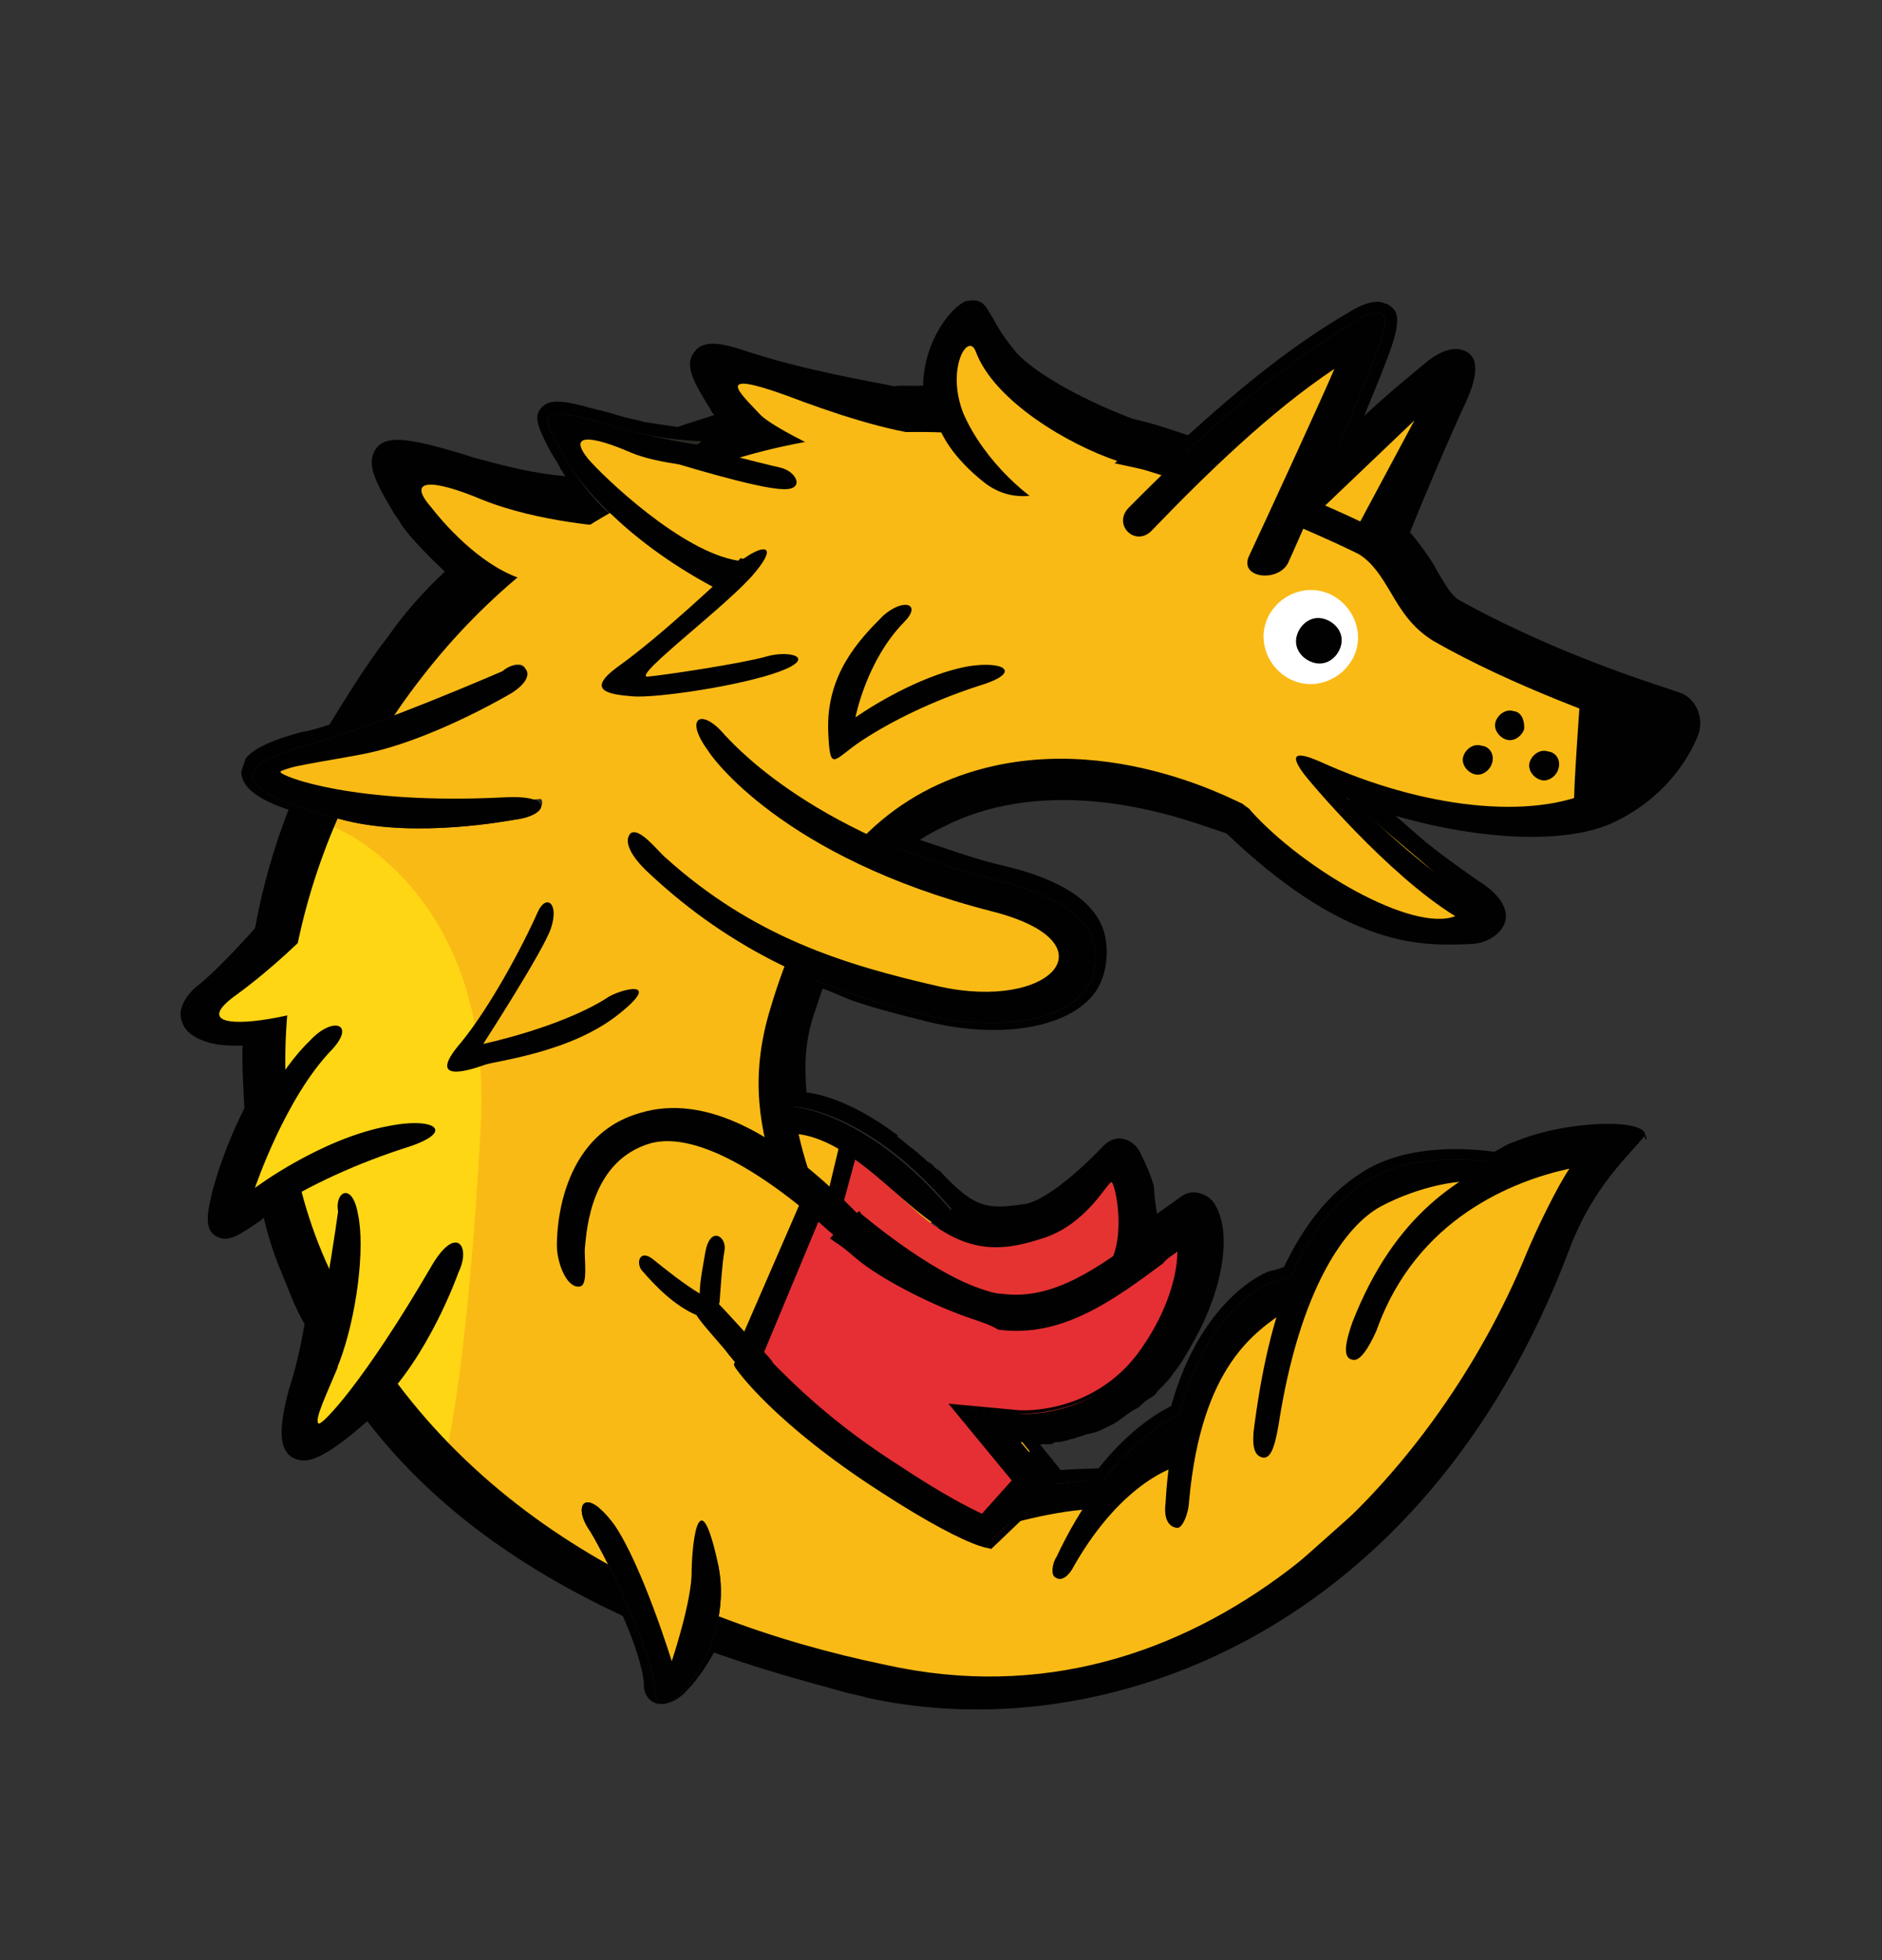 <svg width="120" height="125" viewBox="0 0 120 125" fill="none" xmlns="http://www.w3.org/2000/svg">
<rect x="0" y="0" width="120" height="125" fill="#333333" stroke="none"/>
<g clip-path="url(#clip0)">
<path d="M104.894 72.332C104.854 72.056 104.498 71.937 104.261 71.858C103.074 71.46 99.317 71.647 96.548 72.822C96.113 72.939 95.757 73.213 95.282 73.449C94.017 73.287 89.824 72.803 86.779 74.805C84.761 76.1 83.179 78.066 81.874 80.782C81.557 80.939 81.28 80.977 80.845 81.094L80.687 81.173C80.687 81.173 76.573 82.817 74.674 89.669C73.567 90.218 71.866 91.356 70.046 93.637C69.374 93.674 68.583 93.672 67.633 93.749L66.328 92.129C66.487 92.051 66.724 92.13 67.001 92.091C67.001 92.091 67.12 92.131 67.159 92.013C67.317 91.935 67.436 91.975 67.713 91.936C67.871 91.857 67.99 91.897 68.148 91.819C68.306 91.74 68.425 91.78 68.583 91.702C68.741 91.623 69.018 91.585 69.176 91.506C69.335 91.428 69.453 91.468 69.611 91.389C69.888 91.351 70.046 91.272 70.363 91.115C70.521 91.037 70.679 90.959 70.838 90.88C70.996 90.802 71.312 90.645 71.51 90.449C71.668 90.37 71.866 90.174 72.024 90.095C72.222 89.899 72.499 89.86 72.697 89.664C72.894 89.467 73.092 89.271 73.409 89.114C73.567 89.035 73.764 88.839 73.804 88.721C74.2 88.328 74.595 87.935 74.872 87.502C75.307 86.991 75.663 86.322 75.98 85.771C77.839 82.584 78.393 79.353 77.8 77.578C77.484 76.552 77.049 76.275 76.574 76.117C76.218 75.997 75.704 75.956 75.15 76.428C74.636 76.781 74.28 77.056 73.766 77.409C73.687 76.857 73.608 76.305 73.568 75.635C73.331 74.767 72.936 73.978 72.698 73.505C72.54 73.189 72.263 72.833 71.789 72.674C71.433 72.555 70.918 72.514 70.325 73.104C69.495 74.008 66.765 76.641 65.262 76.795C63.047 77.104 62.256 77.102 60.2 74.968C60.002 74.77 59.923 74.612 59.685 74.533C59.488 74.335 59.409 74.177 59.171 74.098C58.974 73.9 58.657 73.663 58.459 73.465C58.341 73.425 58.262 73.268 58.143 73.228C57.827 72.991 57.629 72.793 57.313 72.556C57.313 72.556 57.194 72.516 57.233 72.398C54.702 70.499 52.685 69.823 51.42 69.662C51.301 68.046 51.301 66.469 51.895 64.698C52.093 64.107 52.251 63.635 52.449 63.044C53.161 63.282 53.833 63.639 54.545 63.877C55.969 64.354 57.551 64.753 59.133 65.151C63.523 66.227 67.676 65.648 69.535 63.643C70.564 62.542 70.761 60.769 70.406 59.467C69.852 57.574 67.835 56.11 63.92 55.193C62.694 54.914 61.507 54.516 60.439 54.159C59.846 53.96 59.253 53.761 58.659 53.563C59.174 53.209 59.648 52.974 60.123 52.739C66.016 49.721 72.859 51.355 76.418 52.547C77.13 52.786 77.724 52.985 78.198 53.144C81.599 56.385 84.724 58.482 87.808 59.515C90.182 60.31 92.04 60.276 93.781 60.202C94.849 60.166 95.719 59.537 95.956 58.828C96.233 58.002 95.64 57.015 94.216 56.144C93.148 55.392 92.081 54.64 91.25 53.968C90.934 53.73 90.42 53.295 89.708 52.663C89.51 52.465 89.194 52.228 88.996 52.03C94.533 53.622 99.754 53.794 102.681 52.541C107.032 50.582 108.258 46.92 108.298 46.802C108.654 45.739 108.14 44.516 107.072 44.158C106.716 44.039 106.123 43.84 105.411 43.602C102.8 42.728 97.857 40.941 93.071 38.287C92.517 37.97 92.201 37.338 91.687 36.509C91.292 35.72 90.659 34.851 89.907 33.943C90.778 31.738 92.598 27.486 93.508 25.558C94.022 24.416 94.18 23.549 93.983 22.958C93.824 22.642 93.627 22.444 93.271 22.325C92.44 22.047 91.451 22.636 90.7 23.303C90.146 23.775 88.524 25.071 86.981 26.525C87.694 24.793 88.366 23.179 88.762 21.997C89.078 21.052 89.197 20.304 88.96 19.83C88.406 19.119 87.536 18.959 86.033 19.901C82.592 21.902 79.348 24.494 75.749 27.755C74.562 27.358 73.376 26.96 72.268 26.721C71.675 26.522 66.889 24.657 64.833 22.523C64.081 21.614 63.646 20.943 63.33 20.311C62.974 19.798 62.855 19.364 62.381 19.205C62.144 19.126 61.867 19.164 61.59 19.203C60.68 19.555 58.9 21.718 58.86 24.595C58.188 24.633 57.555 24.552 57.001 24.629C55.894 24.39 51.266 23.628 47.469 22.357C46.164 21.919 44.819 21.6 44.266 22.466C43.593 23.292 44.266 24.436 45.294 26.095L45.373 26.253C45.373 26.253 45.452 26.41 45.571 26.45C44.819 26.724 43.949 26.958 43.197 27.232C42.446 27.112 41.813 27.031 41.062 26.911C40.587 26.752 39.954 26.671 39.361 26.473C38.53 26.194 37.898 26.114 37.304 25.915C35.603 25.477 34.931 25.514 34.496 26.026C34.061 26.537 34.259 27.128 34.812 28.233C34.97 28.549 35.208 29.023 35.563 29.536L35.801 30.01C35.801 30.01 35.919 30.049 35.88 30.168C35.998 30.207 35.959 30.326 36.078 30.365C34.021 30.202 32.202 29.724 30.145 29.166L29.552 28.968C26.071 27.933 24.687 27.733 24.015 28.558C23.302 29.502 23.856 30.607 25.122 32.739L25.477 33.252C25.794 33.884 27.059 35.227 28.364 36.453C27.02 37.71 25.754 39.126 24.725 40.62C23.341 42.39 22.154 44.358 21.007 46.207C20.413 46.402 19.82 46.598 19.266 46.675C16.656 47.377 15.351 48.122 15.39 49.187C15.35 50.093 16.26 50.923 18.396 51.639C17.446 54.08 16.734 56.6 16.259 59.2C14.993 60.615 13.371 62.305 12.501 62.934C11.552 63.798 11.433 64.547 11.552 64.981C11.71 65.69 12.224 66.125 13.173 66.443C13.885 66.682 14.676 66.684 15.467 66.686C15.428 67.987 15.507 69.327 15.585 70.667C14.794 72.241 14.043 74.092 13.528 76.021C13.33 77.006 12.816 78.542 14.003 78.939C14.714 79.178 15.427 78.628 16.613 77.843L16.811 77.646C17.088 78.79 17.404 79.816 17.839 80.881C18.353 82.104 18.748 83.288 19.421 84.433C19.144 86.048 18.788 87.505 18.431 88.568C17.957 90.38 17.482 92.585 18.905 93.062C19.617 93.301 20.606 93.106 23.415 90.631C27.369 95.766 32.748 99.801 39.709 103.052C40.46 104.748 40.974 106.366 41.053 107.312C41.014 108.218 41.567 108.535 41.804 108.615C42.16 108.734 42.833 108.696 43.584 108.028C44.178 107.439 44.85 106.613 45.523 105.393C46.116 105.592 46.709 105.79 47.303 105.989C49.32 106.665 51.495 107.262 53.67 107.859C54.145 108.018 54.778 108.099 55.252 108.258C70.361 111.61 90.81 104.139 100.028 79.768C101.334 76.264 103.153 74.377 104.419 72.962L104.854 72.45C104.973 72.884 105.052 72.648 104.894 72.332Z" fill="#010101"/>
<path fill-rule="evenodd" clip-rule="evenodd" d="M70.562 73.972C69.534 75.072 66.844 77.587 65.143 77.937C62.77 78.325 61.781 78.125 59.409 75.754L58.855 77.802C58.855 77.802 58.696 79.457 58.815 79.496C58.934 79.536 64.866 81.129 64.866 81.129L70.72 81.382L72.658 79.929C72.658 79.929 73.133 78.117 72.619 76.105C72.461 75.396 72.065 74.606 71.788 74.251C71.591 73.659 71.156 73.382 70.562 73.972Z" fill="#010101"/>
<path fill-rule="evenodd" clip-rule="evenodd" d="M92.321 24.372C92.282 24.49 83.975 30.773 83.817 30.852C83.659 30.93 82.511 33.173 82.67 33.095C82.788 33.135 87.534 35.118 87.534 35.118L92.321 24.372Z" fill="#FED614"/>
<path fill-rule="evenodd" clip-rule="evenodd" d="M83.461 30.338C83.461 30.338 89.75 24.956 91.016 23.935C92.638 22.639 93.943 22.682 92.756 25.437C91.451 28.153 88.642 35.358 88.642 35.358L86.704 34.052L91.214 25.709L84.094 32.389L82.828 32.228L83.461 30.338Z" fill="#FED614"/>
<path fill-rule="evenodd" clip-rule="evenodd" d="M60.397 82.654L59.764 83.361C59.566 83.558 59.408 83.636 59.17 83.557L59.764 84.15C60.041 83.717 60.278 83.402 60.673 83.009C60.436 82.93 60.476 82.811 60.397 82.654Z" fill="#292925"/>
<path fill-rule="evenodd" clip-rule="evenodd" d="M60.793 77.925L60.832 77.807L58.064 75.829C58.064 75.829 54.425 72.508 54.188 72.429C54.069 72.389 52.487 71.597 52.487 71.597L49.126 71.39L49.798 74.506L57.43 81.66C58.538 80.323 59.685 79.262 60.793 77.925Z" fill="#010101"/>
<path fill-rule="evenodd" clip-rule="evenodd" d="M26.939 54.106C26.939 54.106 37.063 58.154 36.271 73.128C35.478 88.103 34.133 93.696 34.133 93.696C34.133 93.696 23.178 83.457 23.615 69.94C23.972 57.448 26.939 54.106 26.939 54.106Z" fill="#292925"/>
<path fill-rule="evenodd" clip-rule="evenodd" d="M80.567 92.957C79.934 92.876 79.776 92.166 80.014 90.669C81.082 82.75 83.258 77.83 87.135 75.318C90.497 73.16 95.441 74.159 95.559 74.198C96.153 74.397 94.729 74.708 94.491 75.417C94.293 76.008 93.898 75.612 93.186 75.374C93.067 75.334 90.615 75.564 88.044 76.936C85.79 78.152 82.862 82.164 81.517 90.91C81.24 92.525 80.963 92.958 80.567 92.957Z" fill="#292925"/>
<path fill-rule="evenodd" clip-rule="evenodd" d="M74.318 95.856C74.952 84.507 80.568 81.921 80.845 81.882C81.438 81.687 83.139 80.943 83.456 81.574C83.653 82.166 82.506 83.227 81.992 83.58C80.093 84.915 76.612 87.034 75.821 95.702C75.781 96.609 75.385 97.396 75.108 97.435C74.713 97.433 74.159 97.117 74.318 95.856Z" fill="#292925"/>
<path fill-rule="evenodd" clip-rule="evenodd" d="M67.356 99.305C70.6 92.377 74.911 90.143 75.584 90.105L75.228 91.956C75.228 91.956 74.951 93.572 75.109 93.493C75.109 93.493 71.668 94.311 68.503 99.82C68.107 100.608 67.633 100.843 67.316 100.605C66.96 100.486 67.119 99.62 67.356 99.305Z" fill="#292925"/>
<path fill-rule="evenodd" clip-rule="evenodd" d="M45.529 47.457C45.529 47.457 50.195 54.012 63.287 57.477C74.005 60.147 65.659 65.366 59.37 63.654C53.794 62.18 45.014 58.057 40.189 52.763L45.529 47.457Z" fill="#292925"/>
<path fill-rule="evenodd" clip-rule="evenodd" d="M59.133 64.757C52.647 63.242 46.754 60.742 41.336 55.643C40.228 54.615 39.754 53.668 40.189 53.157C40.742 52.686 41.929 54.265 42.443 54.7C48.019 59.721 53.754 61.511 59.885 62.907C67.004 64.503 71.118 60.1 63.207 58.108C49.839 54.681 45.291 48.166 45.133 47.85C43.591 45.757 44.738 45.09 46.241 46.907C46.359 46.947 51.303 53.069 63.722 56.178C67.242 57.094 69.219 58.282 69.694 60.017C70.01 61.043 69.891 62.58 68.942 63.444C66.964 65.409 62.93 65.635 59.133 64.757Z" fill="#292925"/>
<path fill-rule="evenodd" clip-rule="evenodd" d="M86.505 41.343C86.11 42.918 84.448 43.938 82.866 43.54C81.284 43.142 80.256 41.483 80.652 39.908C81.047 38.333 82.709 37.312 84.291 37.711C85.873 38.109 86.901 39.767 86.505 41.343Z" fill="#292925"/>
<path fill-rule="evenodd" clip-rule="evenodd" d="M85.477 41.261C85.24 41.97 84.528 42.52 83.697 42.241C82.985 42.003 82.431 41.292 82.708 40.465C82.946 39.756 83.658 39.207 84.488 39.485C85.2 39.723 85.754 40.434 85.477 41.261Z" fill="#292925"/>
<path fill-rule="evenodd" clip-rule="evenodd" d="M56.995 88.477C57.034 88.359 57.192 88.281 57.192 88.281C57.192 88.281 57.232 88.163 57.272 88.044C57.865 86.667 58.537 85.447 59.447 84.306C58.775 83.556 57.707 82.41 56.283 80.751C50.786 74.311 46.357 72.565 42.837 73.619C38.13 75.064 38.406 81.332 38.406 81.332L46.711 84.902C49.598 88.102 51.971 90.474 54.107 91.977C55.017 90.442 56.243 89.145 56.995 88.477Z" fill="#292925"/>
<path fill-rule="evenodd" clip-rule="evenodd" d="M75.308 81.473C75.031 81.906 74.635 82.299 74.24 82.692C74.359 82.732 74.438 82.89 74.556 82.929C74.675 82.969 74.675 82.969 74.793 83.009C74.952 82.536 75.15 81.946 75.308 81.473Z" fill="#292925"/>
<path fill-rule="evenodd" clip-rule="evenodd" d="M55.73 81.222C55.927 81.42 56.244 81.657 56.521 82.013C57.035 81.659 57.589 81.188 58.103 80.835C57.826 80.479 57.51 80.242 57.233 79.886C51.617 73.801 46.871 71.029 42.481 72.318C36.904 73.997 37.101 80.895 37.14 81.171C37.259 82.393 37.892 83.656 38.603 83.5C39.157 83.423 38.841 81.609 38.92 80.979C39.039 79.836 39.316 75.462 43.113 74.369C46.436 73.511 50.589 76.084 55.73 81.222Z" fill="#292925"/>
<path fill-rule="evenodd" clip-rule="evenodd" d="M58.972 94C56.44 93.284 52.92 91.186 48.491 86.286C48.293 86.088 47.898 85.693 47.502 85.298L47.542 85.18C47.621 84.156 47.7 82.737 47.859 81.87C48.057 80.885 46.989 80.134 46.672 81.867C46.553 82.615 46.316 83.718 46.316 84.507C45.288 84.031 44.18 83.003 43.35 82.331C42.519 81.658 42.242 82.485 42.598 82.999C43.547 84.105 44.734 85.29 46.118 85.885C46.355 86.359 46.83 86.912 47.225 87.307C51.971 92.838 54.66 95.053 57.745 96.086C58.141 95.299 58.497 94.63 58.972 94Z" fill="#292925"/>
<path fill-rule="evenodd" clip-rule="evenodd" d="M71.233 94.429C71.233 94.429 64.39 93.976 61.028 97.317C58.417 99.99 62.175 97.832 62.491 97.676C64.311 96.971 68.78 95.841 70.402 96.121C72.063 96.283 71.233 94.429 71.233 94.429Z" fill="#292925"/>
<path fill-rule="evenodd" clip-rule="evenodd" d="M47.073 30.632C48.734 31.583 51.384 32.339 53.559 32.936C54.39 33.214 54.034 33.883 52.65 33.682C50.356 33.439 46.044 32.127 44.977 31.769L47.073 30.632Z" fill="#292925"/>
<path fill-rule="evenodd" clip-rule="evenodd" d="M37.501 37.148C39.083 38.335 40.942 39.089 43.117 39.292C44.027 39.334 43.394 40.041 42.207 40.038C40.625 40.034 37.817 39.356 35.958 37.814L37.501 37.148Z" fill="#292925"/>
<path fill-rule="evenodd" clip-rule="evenodd" d="M31.485 73.627C31.129 73.508 30.773 73.389 30.457 73.152C28.717 72.043 28.163 69.756 29.271 68.025C33.543 61.179 42.68 59.509 43.787 59.355C45.765 58.966 47.663 60.39 48.059 62.362C48.454 64.333 47.03 66.221 45.052 66.61C43.114 66.88 37.695 68.481 35.638 71.865C34.728 73.4 33.067 74.026 31.485 73.627Z" fill="#292925"/>
<path fill-rule="evenodd" clip-rule="evenodd" d="M97.184 46.496C97.025 46.968 96.511 47.322 96.037 47.163C95.562 47.004 95.206 46.49 95.364 46.018C95.523 45.545 96.037 45.192 96.511 45.351C97.026 45.392 97.223 45.983 97.184 46.496Z" fill="#292925"/>
<path fill-rule="evenodd" clip-rule="evenodd" d="M99.359 49.063C99.201 49.536 98.686 49.889 98.212 49.73C97.737 49.571 97.381 49.058 97.54 48.586C97.698 48.113 98.212 47.76 98.687 47.919C99.201 47.96 99.557 48.473 99.359 49.063Z" fill="#292925"/>
<path fill-rule="evenodd" clip-rule="evenodd" d="M95.127 48.697C94.969 49.17 94.454 49.523 93.98 49.364C93.505 49.205 93.149 48.692 93.308 48.219C93.466 47.747 93.98 47.394 94.455 47.553C94.969 47.593 95.325 48.107 95.127 48.697Z" fill="#292925"/>
<path fill-rule="evenodd" clip-rule="evenodd" d="M60.674 77.097C54.9 70.303 50.075 70.526 50.075 70.526C50.075 70.526 48.137 72.373 50.272 72.3C52.408 72.227 54.663 73.77 56.6 75.47C57.629 76.34 58.696 77.486 59.646 78.592C59.962 78.041 60.239 77.609 60.674 77.097Z" fill="#292925"/>
<path fill-rule="evenodd" clip-rule="evenodd" d="M72.9 32.713L82.235 24.541L86.824 21.48C86.824 21.48 85.043 25.613 85.123 25.771C85.162 26.047 81.166 35.219 81.245 35.377C81.166 35.613 72.9 32.713 72.9 32.713Z" fill="#292925"/>
<path fill-rule="evenodd" clip-rule="evenodd" d="M85.835 22.462C85.637 22.659 74.957 32.483 75.154 34.651C75.431 38.159 80.573 36.203 80.573 36.203L85.835 22.462Z" fill="#292925"/>
<path fill-rule="evenodd" clip-rule="evenodd" d="M86.349 20.532C80.891 23.828 76.342 27.954 71.951 32.395C70.922 33.496 72.425 34.919 73.454 33.818C76.895 30.241 81.009 26.233 85.083 23.524C84.411 25.138 80.534 33.562 79.624 35.491C79.03 36.868 81.443 37.151 82.115 35.931C82.551 35.026 86.546 25.854 88.05 21.759C88.525 20.341 88.525 19.159 86.349 20.532Z" fill="#292925"/>
<path fill-rule="evenodd" clip-rule="evenodd" d="M56.327 39.249C54.745 40.822 52.688 43.023 52.806 46.61C52.925 49.408 53.123 48.424 54.982 47.207C56.841 45.99 59.372 44.736 62.339 43.759C65.266 42.9 64.079 42.108 61.706 42.496C58.186 43.156 54.547 45.748 54.547 45.748C54.547 45.748 55.22 42.163 57.633 39.687C58.819 38.507 57.633 38.11 56.327 39.249Z" fill="#292925"/>
<path fill-rule="evenodd" clip-rule="evenodd" d="M92.321 24.372C92.282 24.49 83.975 30.773 83.817 30.852C83.659 30.93 82.511 33.173 82.67 33.095C82.788 33.135 87.534 35.118 87.534 35.118L92.321 24.372Z" fill="#FABA15"/>
<path fill-rule="evenodd" clip-rule="evenodd" d="M83.461 30.338C83.461 30.338 89.75 24.956 91.016 23.935C92.638 22.639 93.943 22.682 92.756 25.437C91.451 28.153 88.642 35.358 88.642 35.358L86.704 34.052L91.214 25.709L84.094 32.389L82.828 32.228L83.461 30.338Z" fill="#010101"/>
<path d="M88.681 35.634L86.308 34.051L90.185 26.81L84.173 32.547L82.551 32.267L83.421 30.062C83.461 29.944 89.711 24.68 90.976 23.659C91.491 23.306 92.4 22.559 93.112 22.798C93.35 22.877 93.429 23.035 93.508 23.193C93.745 23.666 93.508 24.375 93.033 25.399C91.728 28.114 88.958 35.201 88.918 35.319L88.681 35.634ZM86.862 33.974L88.365 35.002C88.919 33.743 91.332 27.719 92.4 25.318C92.954 24.058 92.835 23.625 92.875 23.506L92.796 23.349C92.558 23.269 91.965 23.465 91.095 24.093C89.987 25.036 84.252 29.946 83.698 30.418L83.184 31.953L84.054 32.113L92.005 24.529L86.862 33.974Z" fill="#010101"/>
<path fill-rule="evenodd" clip-rule="evenodd" d="M60.12 77.175L58.182 75.869C58.182 75.869 54.544 72.548 54.307 72.469C54.188 72.429 52.606 71.636 52.606 71.636L49.244 71.43L49.916 74.545L56.639 80.87C57.707 79.651 58.894 78.472 60.12 77.175Z" fill="#FABA15"/>
<path fill-rule="evenodd" clip-rule="evenodd" d="M96.311 75.107L91.525 74.818L86.185 77.365L83.139 82.519L80.093 83.733L76.612 87.822L75.425 93.337L71.391 94.744L69.69 95.094L64.39 95.553L65.775 94.177C65.656 94.137 65.656 94.137 65.577 93.979C65.181 93.584 65.26 92.954 65.656 92.561C64.351 90.941 63.086 89.204 61.939 87.506C61.583 86.992 61.346 86.519 61.108 86.045L60.752 86.32L57.589 81.976L49.165 73.243C49.165 73.243 49.522 63.509 49.641 63.154C49.759 62.8 51.104 60.754 51.104 60.754C51.104 60.754 60.201 63.932 60.596 63.934C60.992 63.934 67.004 62.926 67.202 62.73C67.4 62.533 68.27 60.329 67.993 59.973C67.716 59.618 61.665 56.803 61.23 56.526C60.834 56.13 54.902 54.144 54.902 54.144C54.902 54.144 59.569 51.24 59.807 51.319C60.084 51.281 68.587 49.925 68.587 49.925L78.396 50.977L82.193 55.007C82.193 55.007 88.481 59.084 88.877 59.085C89.312 58.968 94.888 58.471 94.888 58.471C94.888 58.471 91.369 55.584 91.171 55.386C90.973 55.189 85.199 50.365 85.436 50.444C85.674 50.524 92.556 52.04 92.556 52.04L102.009 51.002L105.727 47.386L102.919 45.132C102.919 45.132 92.399 40.689 92.161 40.61C92.043 40.57 90.935 39.148 90.342 38.161C90.144 37.963 89.947 37.766 89.868 37.608C89.433 36.937 89.393 36.267 89.512 35.518C88.286 34.845 87.06 34.171 85.834 33.498L85.28 33.969C85.28 33.969 81.997 32.739 82.235 32.424C82.235 32.424 82.432 32.227 82.63 32.031C80.811 31.159 78.912 30.523 77.014 29.887L76.104 30.633L57.278 26.561L40.112 30.534C39.281 30.65 24.131 44.757 24.131 44.757L17.643 61.371L19.579 82.383L31.483 95.698L43.11 103.534L62.846 108.042L77.56 104.299L91.088 92.276L97.22 81.455L101.017 73.662L96.311 75.107Z" fill="#FABA15"/>
<path fill-rule="evenodd" clip-rule="evenodd" d="M21.322 52.75C21.322 52.75 31.447 56.798 30.655 71.773C29.862 86.747 28.517 92.34 28.517 92.34C28.517 92.34 17.562 82.102 17.998 68.585C18.474 56.132 21.322 52.75 21.322 52.75Z" fill="#FED614"/>
<path fill-rule="evenodd" clip-rule="evenodd" d="M96.746 73.413C93.186 74.98 88.993 77.254 86.224 84.341C85.947 85.168 85.472 86.585 86.224 86.706C86.698 86.865 87.252 85.999 87.766 84.858C90.298 77.692 96.508 75.305 100.068 74.526C99.277 75.706 98.011 78.304 97.338 79.918C91.444 94.366 76.373 110.602 56.478 106.172C42.161 103.216 27.607 95.845 20.766 80.416C15.665 68.854 18.356 54.121 26.9 43.188C35.049 32.648 47.825 26.417 62.301 27.718C72.94 28.654 85.992 34.996 86.664 35.353C87.534 35.907 88.048 36.736 88.641 37.723C89.314 38.868 89.986 40.012 91.41 40.883C96.393 43.735 102.761 45.999 105.608 46.953C105.094 47.7 103.235 49.705 101.692 50.371C97.737 52.331 90.736 51.562 84.21 48.588C82.945 48.033 82.075 47.873 83.063 49.255C83.419 49.769 88.521 55.813 92.792 58.426C90.063 59.482 83.102 55.443 79.741 51.69C79.662 51.532 79.424 51.452 79.227 51.255C78.752 51.096 69.181 45.788 59.846 50.019C54.546 52.448 51.184 57.365 49.126 64.296C47.741 68.825 48.492 72.098 49.521 75.332C49.718 75.136 50.035 74.979 50.312 74.941C50.865 74.863 51.34 75.022 51.775 75.299C50.707 72.183 49.917 68.633 51.025 64.932C52.924 58.867 55.218 54.775 59.648 52.58C67.599 48.543 76.735 52.391 78.396 52.947C85.673 59.983 90.221 60.192 93.464 59.965C94.928 59.929 96.115 58.75 93.504 57.088C89.628 54.476 87.532 52.066 85.832 50.839C92.041 53.182 98.686 53.831 101.969 52.303C106.043 50.383 107.269 47.115 107.309 46.997C107.546 46.288 107.151 45.499 106.479 45.142C106.123 45.023 105.529 44.824 104.936 44.626C102.207 43.712 97.382 41.964 92.478 39.27C91.805 38.914 91.41 38.125 90.896 37.295C90.224 36.151 89.393 34.69 87.732 33.74C87.732 33.74 87.732 33.74 87.613 33.7C87.297 33.463 74.246 27.121 62.776 25.907C47.548 24.091 34.021 29.808 25.2 41.174C15.983 52.933 13.845 68.376 18.669 81.159C24.601 96.941 39.115 104.035 53.828 107.781C54.303 107.94 54.936 108.02 55.41 108.179C68.937 111.133 89.9 105.279 99.395 80.081C100.859 76.105 102.995 74.061 104.261 72.646C104.023 72.172 99.791 72.2 96.746 73.413Z" fill="#010101"/>
<path fill-rule="evenodd" clip-rule="evenodd" d="M53.674 72.782C53.674 72.782 56.759 75.786 58.696 77.486C61.386 79.701 63.403 79.982 66.369 79.005C69.296 78.146 70.641 75.312 70.879 75.391C71.116 75.471 71.946 79.296 70.443 81.026C68.94 82.756 63.917 83.57 63.917 83.57L52.566 77.272L53.674 72.782Z" fill="#E53331"/>
<path fill-rule="evenodd" clip-rule="evenodd" d="M80.567 92.957C79.934 92.876 79.776 92.166 80.014 90.669C81.082 82.75 83.258 77.83 87.135 75.318C90.497 73.16 95.441 74.159 95.559 74.198C96.153 74.397 94.729 74.708 94.491 75.417C94.293 76.008 93.898 75.612 93.186 75.374C93.067 75.334 90.615 75.564 88.044 76.936C85.79 78.152 82.862 82.164 81.517 90.91C81.24 92.525 80.963 92.958 80.567 92.957Z" fill="#010101"/>
<path fill-rule="evenodd" clip-rule="evenodd" d="M74.318 95.856C74.952 84.507 80.568 81.921 80.845 81.882C81.438 81.687 83.139 80.943 83.456 81.574C83.653 82.166 82.506 83.227 81.992 83.58C80.093 84.915 76.612 87.034 75.821 95.702C75.781 96.609 75.385 97.396 75.108 97.435C74.713 97.433 74.159 97.117 74.318 95.856Z" fill="#010101"/>
<path fill-rule="evenodd" clip-rule="evenodd" d="M67.356 99.305C70.6 92.377 74.911 90.143 75.584 90.105L75.228 91.956C75.228 91.956 74.951 93.572 75.109 93.493C75.109 93.493 71.668 94.311 68.503 99.82C68.107 100.608 67.633 100.843 67.316 100.605C66.96 100.486 67.119 99.62 67.356 99.305Z" fill="#010101"/>
<path fill-rule="evenodd" clip-rule="evenodd" d="M45.529 47.457C45.529 47.457 50.195 54.012 63.287 57.477C74.005 60.147 65.659 65.366 59.37 63.654C53.794 62.18 45.014 58.057 40.189 52.763L45.529 47.457Z" fill="#FABA15"/>
<path fill-rule="evenodd" clip-rule="evenodd" d="M59.133 64.757C52.647 63.242 46.754 60.742 41.336 55.643C40.228 54.615 39.754 53.668 40.189 53.157C40.742 52.686 41.929 54.265 42.443 54.7C48.019 59.721 53.754 61.511 59.885 62.907C67.004 64.503 71.118 60.1 63.207 58.108C49.839 54.681 45.291 48.166 45.133 47.85C43.591 45.757 44.738 45.09 46.241 46.907C46.359 46.947 51.303 53.069 63.722 56.178C67.242 57.094 69.219 58.282 69.694 60.017C70.01 61.043 69.891 62.58 68.942 63.444C66.964 65.409 62.93 65.635 59.133 64.757Z" fill="#010101"/>
<path fill-rule="evenodd" clip-rule="evenodd" d="M86.505 41.343C86.11 42.918 84.448 43.938 82.866 43.54C81.284 43.142 80.256 41.483 80.652 39.908C81.047 38.333 82.709 37.312 84.291 37.711C85.873 38.109 86.901 39.767 86.505 41.343Z" fill="white"/>
<path fill-rule="evenodd" clip-rule="evenodd" d="M85.477 41.261C85.24 41.97 84.528 42.52 83.697 42.241C82.985 42.003 82.431 41.292 82.708 40.465C82.946 39.756 83.658 39.207 84.488 39.485C85.2 39.723 85.754 40.434 85.477 41.261Z" fill="#010101"/>
<path fill-rule="evenodd" clip-rule="evenodd" d="M52.408 76.168C52.408 76.168 50.35 81.917 47.581 86.638C47.581 86.638 49.48 90.427 56.282 94.939C62.135 98.739 63.282 98.466 63.282 98.466L66.921 94.298L64.786 91.612C64.786 91.612 70.323 92.022 74.002 87.342C78.314 81.954 77.365 75.725 75.269 77.256C71.471 79.925 67.99 83.227 63.838 82.624C60.278 82.22 52.408 76.168 52.408 76.168Z" fill="#E52F34"/>
<path fill-rule="evenodd" clip-rule="evenodd" d="M53.831 79.404C54.346 79.05 54.267 78.499 54.86 78.303C54.899 78.185 54.939 77.673 54.939 77.673C49.758 72.259 44.933 69.723 40.82 70.973C35.282 72.534 35.479 79.432 35.519 79.708C35.637 80.93 36.27 82.193 36.982 82.037C37.536 81.96 37.219 80.146 37.299 79.516C37.417 78.373 37.695 73.999 41.492 72.906C44.537 72.087 49.323 75.135 53.831 79.404Z" fill="#010101"/>
<path fill-rule="evenodd" clip-rule="evenodd" d="M47.937 87.152C48.175 86.837 48.412 86.522 48.649 86.208C48.373 85.852 48.056 85.615 47.779 85.259C47.581 85.062 46.237 83.56 45.841 83.165L45.881 83.047C45.96 82.023 46.039 80.604 46.198 79.737C46.356 78.871 45.288 78.119 44.972 79.852C44.853 80.601 44.615 81.704 44.615 82.492C43.627 81.898 42.48 80.988 41.649 80.316C40.819 79.644 40.542 80.471 40.898 80.984C41.847 82.09 43.033 83.276 44.417 83.871C44.655 84.344 46.118 85.885 46.474 86.399C46.949 86.952 47.304 87.465 47.819 87.9C47.779 87.624 47.858 87.388 47.937 87.152Z" fill="#010101"/>
<path fill-rule="evenodd" clip-rule="evenodd" d="M100.823 43.51C100.823 43.51 100.268 51.076 100.387 51.116C100.506 51.156 106.399 47.743 106.399 47.743C106.399 47.743 106.993 45.577 106.874 45.537C106.755 45.497 100.586 43.431 100.586 43.431L100.823 43.51Z" fill="#010101"/>
<path fill-rule="evenodd" clip-rule="evenodd" d="M71.233 94.429C71.233 94.429 68.148 94.184 65.181 95.161C64.904 96.382 63.915 97.364 62.491 97.282C62.61 97.321 62.808 97.519 62.887 97.677C64.865 96.894 68.978 96.038 70.481 96.279C72.063 96.283 71.233 94.429 71.233 94.429Z" fill="#010101"/>
<path fill-rule="evenodd" clip-rule="evenodd" d="M97.184 46.496C97.025 46.968 96.511 47.322 96.037 47.163C95.562 47.004 95.206 46.49 95.364 46.018C95.523 45.545 96.037 45.192 96.511 45.351C97.026 45.392 97.223 45.983 97.184 46.496Z" fill="#010101"/>
<path fill-rule="evenodd" clip-rule="evenodd" d="M99.359 49.063C99.201 49.536 98.686 49.889 98.212 49.73C97.737 49.571 97.381 49.058 97.54 48.586C97.698 48.113 98.212 47.76 98.687 47.919C99.201 47.96 99.557 48.473 99.359 49.063Z" fill="#010101"/>
<path fill-rule="evenodd" clip-rule="evenodd" d="M95.127 48.697C94.969 49.17 94.454 49.523 93.98 49.364C93.505 49.205 93.149 48.692 93.308 48.219C93.466 47.747 93.98 47.394 94.455 47.553C94.969 47.593 95.325 48.107 95.127 48.697Z" fill="#010101"/>
<path fill-rule="evenodd" clip-rule="evenodd" d="M60.358 78.043C60.635 77.61 60.555 77.846 60.832 77.413C54.979 70.46 50.075 70.526 50.075 70.526C50.075 70.526 48.137 72.373 50.272 72.3C52.408 72.227 54.623 73.888 56.561 75.588C57.589 76.458 59.092 77.881 60.437 78.594C60.595 78.516 60.634 78.004 60.358 78.043Z" fill="#010101"/>
<path fill-rule="evenodd" clip-rule="evenodd" d="M72.9 32.713L82.235 24.541L86.824 21.48C86.824 21.48 85.043 25.613 85.123 25.771C85.162 26.047 81.166 35.219 81.245 35.377C81.166 35.613 72.9 32.713 72.9 32.713Z" fill="#FABA15"/>
<path fill-rule="evenodd" clip-rule="evenodd" d="M86.349 20.532C80.891 23.828 76.342 27.954 71.951 32.395C70.922 33.496 72.425 34.919 73.454 33.818C76.895 30.241 81.009 26.233 85.083 23.524C84.411 25.138 80.534 33.562 79.624 35.491C79.03 36.868 81.443 37.151 82.115 35.931C82.551 35.026 86.546 25.854 88.05 21.759C88.525 20.341 88.525 19.159 86.349 20.532Z" fill="#010101"/>
<path fill-rule="evenodd" clip-rule="evenodd" d="M56.327 39.249C54.745 40.822 52.688 43.023 52.806 46.61C52.925 49.408 53.123 48.424 54.982 47.207C56.841 45.99 59.372 44.736 62.339 43.759C65.266 42.9 64.079 42.108 61.706 42.496C58.186 43.156 54.547 45.748 54.547 45.748C54.547 45.748 55.22 42.163 57.633 39.687C58.819 38.507 57.633 38.11 56.327 39.249Z" fill="#010101"/>
<path fill-rule="evenodd" clip-rule="evenodd" d="M47.191 35.795C46.242 36.66 42.167 40.55 39.399 42.514C37.302 44.045 38.805 44.285 40.348 44.408C41.89 44.53 47.309 43.718 49.722 42.818C52.135 41.918 50.315 41.44 48.852 41.87C47.388 42.299 42.246 43.073 41.297 43.149C40.229 43.186 46.558 38.474 48.14 36.508C49.683 34.659 48.615 34.696 47.191 35.795Z" fill="#010101"/>
<path fill-rule="evenodd" clip-rule="evenodd" d="M34.888 57.162C35.007 57.202 33.345 61.769 33.345 61.769L30.814 65.782L29.627 67.356L32.079 67.126C32.079 67.126 37.221 65.169 37.34 65.209C37.458 65.249 40.741 63.327 40.741 63.327L35.046 57.084L34.888 57.162Z" fill="#FABA15"/>
<path fill-rule="evenodd" clip-rule="evenodd" d="M34.295 58.146C33.227 60.547 31.17 64.325 29.39 66.488C27.016 69.24 30.141 68.185 30.892 67.911C31.644 67.637 36.43 67.138 39.515 64.624C42.403 62.307 39.357 63.126 38.645 63.676C35.639 65.559 30.813 66.571 30.813 66.571C30.813 66.571 34.651 60.63 35.125 59.212C35.679 57.559 34.809 57.005 34.295 58.146Z" fill="#010101"/>
<path fill-rule="evenodd" clip-rule="evenodd" d="M57.12 25.457C56.962 25.536 51.385 24.456 47.193 23.183C43.514 21.951 44.345 23.806 45.768 25.859C46.322 26.57 47.113 27.755 48.062 28.467L57.12 25.457Z" fill="#010101"/>
<path fill-rule="evenodd" clip-rule="evenodd" d="M59.374 27.789C56.684 27.545 53.006 26.313 50.198 25.241C45.492 23.533 47.113 24.996 48.379 26.34C48.853 26.893 50.198 27.606 51.661 28.359C55.181 30.063 58.662 29.915 58.662 29.915C58.662 29.915 59.77 27.79 59.374 27.789Z" fill="#FABA15"/>
<path fill-rule="evenodd" clip-rule="evenodd" d="M23.141 57.169C23.141 57.169 19.66 60.076 14.993 63.374C10.326 66.672 20.649 64.612 26.345 61.001L23.141 57.169Z" fill="#292925"/>
<path fill-rule="evenodd" clip-rule="evenodd" d="M18.711 57.788C18.711 57.788 14.36 62.505 12.857 63.841C10.761 65.767 13.569 67.233 17.366 66.139L18.711 57.788Z" fill="#010101"/>
<path fill-rule="evenodd" clip-rule="evenodd" d="M23.102 55.711C23.102 55.711 19.66 60.076 15.112 63.414C10.444 66.712 21.321 64.968 27.017 61.358L23.102 55.711Z" fill="#FED614"/>
<path fill-rule="evenodd" clip-rule="evenodd" d="M34.376 42.933C34.376 42.933 30.183 44.419 29.985 44.616C29.787 44.812 22.668 48.34 22.668 48.34L17.684 49.035C17.684 49.035 21.283 50.898 21.797 50.938C22.351 50.861 28.758 51.036 29.035 50.998C29.312 50.959 31.685 50.572 32.002 50.415C32.397 50.416 34.376 42.933 34.376 42.933Z" fill="#292925"/>
<path fill-rule="evenodd" clip-rule="evenodd" d="M32.042 42.808C32.042 42.808 23.854 46.372 19.503 47.543C13.966 49.104 15.429 50.645 21.995 52.318C26.622 53.474 32.555 52.308 32.832 52.27C34.889 52.039 35.601 50.306 32.279 50.376C22.707 50.586 18.791 49.669 18.752 49.393C18.712 49.117 20.809 48.768 23.063 48.341C26.425 47.759 30.816 45.682 32.675 44.071C34.376 42.539 33.15 41.865 32.042 42.808Z" fill="#292925"/>
<path fill-rule="evenodd" clip-rule="evenodd" d="M35.8 41.834C35.8 41.834 30.143 44.537 29.946 44.734C29.748 44.93 22.075 47.747 22.075 47.747L17.605 49.272C17.605 49.272 21.204 51.134 21.718 51.175C22.272 51.097 28.679 51.273 28.956 51.234C29.233 51.196 34.572 51.013 35.008 50.896C35.364 50.621 35.8 41.834 35.8 41.834Z" fill="#FABA15"/>
<path fill-rule="evenodd" clip-rule="evenodd" d="M32.042 42.808C32.042 42.808 23.854 46.372 19.503 47.543C13.966 49.104 15.429 50.645 21.995 52.318C26.622 53.474 32.555 52.308 32.832 52.27C34.889 52.039 35.482 50.661 32.12 50.849C22.588 51.335 17.921 49.509 17.882 49.233C17.842 48.957 20.611 48.57 22.865 48.143C26.227 47.561 30.341 45.523 32.635 44.189C34.652 42.894 33.15 41.865 32.042 42.808Z" fill="#010101"/>
<path fill-rule="evenodd" clip-rule="evenodd" d="M22.784 75.574C22.784 75.574 21.953 79.631 22.032 79.789C22.111 79.947 21.517 87.237 21.517 87.237L19.697 91.488C19.697 91.488 22.822 89.644 23.099 89.212C23.375 88.779 26.461 83.9 26.54 83.664C26.619 83.428 27.529 81.499 27.529 81.105C27.648 80.75 22.784 75.574 22.784 75.574Z" fill="#FED614"/>
<path fill-rule="evenodd" clip-rule="evenodd" d="M21.557 77.265C21.557 77.265 20.449 85.302 19.262 89.24C17.837 94.281 19.815 93.892 24.166 89.569C27.291 86.543 29.151 81.385 29.23 81.149C30.061 79.456 29.072 78.074 27.529 80.711C23.178 88.187 20.567 90.86 20.33 90.78C19.974 90.661 20.844 88.85 21.635 86.882C22.743 83.969 23.297 79.556 22.823 77.426C22.467 75.337 21.32 76.003 21.557 77.265Z" fill="#010101"/>
<path fill-rule="evenodd" clip-rule="evenodd" d="M44.139 95.733C44.139 95.733 44.772 101.726 44.811 102.002C44.732 102.238 42.873 106.608 42.833 106.726C42.794 106.844 42.358 107.749 42.319 107.473C42.398 107.237 40.816 102.109 40.777 101.833C40.737 101.557 38.088 97.254 38.088 97.254C38.088 97.254 39.235 95.01 39.354 95.05C39.472 95.09 44.139 95.733 44.139 95.733Z" fill="#292925"/>
<path fill-rule="evenodd" clip-rule="evenodd" d="M37.495 97.449C38.127 98.318 41.726 105.304 41.765 107.944C41.804 110.585 46.947 105.476 45.8 99.837C44.614 94.316 44.139 98.098 44.099 100.187C44.139 102.039 42.833 105.937 42.833 105.937C42.833 105.937 40.935 99.784 39.156 97.217C37.337 94.769 36.545 95.949 37.495 97.449Z" fill="#292925"/>
<path fill-rule="evenodd" clip-rule="evenodd" d="M44.693 95.262C44.693 95.262 44.89 101.765 44.851 101.883C44.772 102.12 42.912 106.489 42.873 106.607C42.833 106.726 42.398 107.631 42.358 107.355C42.437 107.119 40.856 101.991 40.816 101.715C40.777 101.439 38.127 97.135 38.127 97.135C38.127 97.135 38.444 93.826 38.563 93.865L44.693 95.262Z" fill="#FABA15"/>
<path fill-rule="evenodd" clip-rule="evenodd" d="M37.495 97.449C38.127 98.318 41.726 105.304 41.765 107.944C41.804 110.585 46.947 105.476 45.8 99.837C44.614 94.316 44.139 98.098 44.099 100.187C44.139 102.039 42.833 105.937 42.833 105.937C42.833 105.937 40.935 99.784 39.156 97.217C37.337 94.769 36.545 95.949 37.495 97.449Z" fill="#010101"/>
<path fill-rule="evenodd" clip-rule="evenodd" d="M22.31 66.35C22.31 66.35 16.574 70.079 15.823 73.505C15.031 77.05 15.15 77.484 15.15 77.484C15.15 77.484 23.219 71.91 27.055 71.881C30.852 71.97 22.31 66.35 22.31 66.35Z" fill="#FED614"/>
<path fill-rule="evenodd" clip-rule="evenodd" d="M19.818 66.304C17.88 68.151 15.506 72.086 14.359 76.694C13.409 79.923 14.714 78.784 16.89 77.41C19.105 75.919 22.111 74.429 25.671 73.257C29.191 72.202 27.807 71.213 24.841 71.796C20.49 72.572 16.257 75.753 16.257 75.753C16.257 75.753 18.196 69.965 21.202 66.899C22.666 65.287 21.242 64.81 19.818 66.304Z" fill="#010101"/>
<path fill-rule="evenodd" clip-rule="evenodd" d="M72.031 27.43C72.031 27.43 66.612 25.484 64.279 22.994C62.46 20.94 62.618 19.679 61.748 19.913C60.996 20.187 58.781 22.861 59.572 26.41C59.928 27.712 60.758 29.172 62.736 30.754C66.809 33.958 72.031 27.43 72.031 27.43Z" fill="#010101"/>
<path fill-rule="evenodd" clip-rule="evenodd" d="M71.239 29.398C68.154 28.365 63.408 25.593 62.222 22.437C61.748 21.095 60.284 23.495 61.431 26.376C62.775 29.454 65.741 32.024 67.482 32.738L71.239 29.398Z" fill="#FABA15"/>
<path fill-rule="evenodd" clip-rule="evenodd" d="M44.74 28.143C42.406 28.018 41.417 27.818 39.123 27.181C33.824 25.669 34.298 26.222 36.394 29.814C36.829 30.485 37.818 31.868 38.846 32.738L44.74 28.143Z" fill="#292925"/>
<path fill-rule="evenodd" clip-rule="evenodd" d="M49.96 30.68C49.723 30.6 43.513 30.228 40.27 28.879C37.62 27.729 36.197 27.646 37.502 29.266C38.451 30.372 40.468 32.624 42.643 33.221L49.96 30.68Z" fill="#292925"/>
<path fill-rule="evenodd" clip-rule="evenodd" d="M46.322 28.541C43.988 28.416 41.417 27.818 39.123 27.181C33.824 25.669 34.298 26.222 36.394 29.814C36.829 30.485 39.518 34.276 45.569 37.486L47.231 36.86L47.745 35.718L45.174 35.12L44.107 30.427L46.322 28.541Z" fill="#010101"/>
<path fill-rule="evenodd" clip-rule="evenodd" d="M52.017 30.055C51.78 29.975 43.632 30.268 40.27 28.879C37.62 27.729 36.197 27.646 37.502 29.266C38.451 30.372 43.434 35.194 47.072 35.756L52.017 30.055Z" fill="#FABA15"/>
<path fill-rule="evenodd" clip-rule="evenodd" d="M36.829 31.274C34.06 31.266 31.925 30.551 29.275 29.795C22.986 28.082 23.658 28.833 26.071 33.057C26.585 33.886 29.828 37.206 31.093 38.155L36.829 31.274Z" fill="#010101"/>
<path fill-rule="evenodd" clip-rule="evenodd" d="M39.202 33.645C38.965 33.566 34.416 33.356 30.698 31.848C27.574 30.539 25.873 30.495 27.495 32.352C28.602 33.773 30.935 36.263 33.467 36.979L39.202 33.645Z" fill="#FABA15"/>
<path fill-rule="evenodd" clip-rule="evenodd" d="M42.722 29.438C42.722 29.438 48.339 31.187 49.921 31.192C51.345 31.274 50.831 30.051 49.723 29.812C48.616 29.572 43.395 28.218 43.395 28.218L42.722 29.438Z" fill="#010101"/>
<path fill-rule="evenodd" clip-rule="evenodd" d="M76.099 77.14C75.862 77.06 75.585 77.099 75.269 77.256C71.472 79.925 67.991 83.226 63.838 82.624C63.324 82.583 62.968 82.464 62.493 82.305C59.052 81.152 54.86 77.515 54.86 77.515C54.86 77.515 54.188 77.946 53.317 78.969C53.713 79.364 54.425 79.996 55.057 80.471C56.521 81.618 59.447 83.124 61.939 83.959C62.532 84.157 63.126 84.356 63.64 84.397C67.714 84.841 70.878 82.486 74.003 80.248C74.359 79.973 74.873 79.619 75.229 79.344C75.308 80.685 74.833 83.679 72.539 86.589C69.493 90.561 64.865 90.194 64.747 90.154L60.91 89.789L63.362 92.712L64.667 94.332L62.531 96.769C61.7 96.491 60.118 95.698 56.994 93.601C52.565 90.672 50.073 88.261 49.005 87.115C49.005 87.115 48.333 86.365 47.858 85.811C47.542 86.362 47.225 86.519 46.909 87.07C46.909 87.07 49.321 90.506 56.163 94.899C59.644 97.116 61.463 97.988 62.294 98.266C62.887 98.465 63.045 98.386 63.045 98.386L67.119 94.496L64.786 91.612C64.786 91.612 70.323 92.022 74.002 87.342C77.641 82.78 77.523 77.617 76.099 77.14Z" fill="#010101"/>
<path d="M62.452 98.582C61.265 98.185 59.129 97.075 56.203 95.175C49.361 90.782 46.948 87.346 46.869 87.188L46.79 87.03L46.83 86.912C47.067 86.598 47.146 86.361 47.344 86.165C47.542 85.968 47.581 85.85 47.779 85.654L47.977 85.457L48.175 85.655C48.966 86.445 49.242 86.801 49.322 86.959C50.508 88.144 52.96 90.673 57.31 93.444C60.118 95.304 61.7 96.097 62.61 96.533L64.509 94.41L60.475 89.512L64.826 89.918C64.944 89.958 69.453 90.285 72.46 86.431C74.358 83.914 75.07 81.394 75.071 79.817C74.715 80.092 74.398 80.249 74.161 80.564C70.996 82.919 67.674 85.354 63.64 84.791C63.205 84.514 62.611 84.315 62.018 84.117C59.526 83.282 56.6 81.776 55.018 80.59C54.385 80.115 53.792 79.522 53.238 79.205L52.922 78.968L53.119 78.771C53.95 77.867 54.662 77.317 54.662 77.317L54.82 77.239L54.899 77.397C54.899 77.397 59.21 81.074 62.532 82.187C63.007 82.346 63.482 82.505 63.877 82.506C67.16 82.948 69.968 80.867 72.935 78.708C73.647 78.158 74.359 77.608 75.031 77.176C75.506 76.941 75.783 76.903 76.02 76.982C76.376 77.101 76.772 77.496 76.969 78.088C77.602 80.139 76.771 84.197 74.041 87.618C70.996 91.59 66.645 91.972 65.063 91.968L67.436 94.733L63.163 98.82C63.322 98.742 63.045 98.781 62.452 98.582ZM47.344 86.953C47.779 87.624 50.429 90.745 56.519 94.624C61.858 97.989 63.005 98.111 63.243 98.19L67.119 94.496L64.311 91.454L64.826 91.494C64.826 91.494 70.244 91.864 73.883 87.302C76.85 83.566 77.207 79.744 76.692 78.127C76.416 77.377 75.981 77.1 75.466 77.454C74.754 78.003 74.082 78.435 73.37 78.985C70.364 81.262 67.437 83.304 63.996 82.94C63.6 82.939 63.126 82.78 62.532 82.581C59.447 81.548 55.73 78.463 54.899 77.791C54.702 77.987 54.187 78.341 53.752 78.852C54.148 79.247 54.781 79.722 55.295 80.157C56.877 81.344 59.685 82.809 62.058 83.604C62.651 83.803 63.244 84.002 63.758 84.043C67.674 84.566 70.838 82.21 74.003 79.854C74.359 79.579 74.873 79.225 75.229 78.951L75.585 78.676L75.585 79.07C75.703 80.686 75.11 83.64 72.855 86.432C69.651 90.483 65.023 90.115 64.865 90.194L61.543 89.869L65.102 94.215L62.729 96.967L62.61 96.927C61.779 96.649 60.079 95.817 57.073 93.759C52.762 90.87 50.152 88.419 48.966 87.234L48.886 87.076C48.689 86.878 48.293 86.483 48.017 86.127C47.977 86.246 47.819 86.324 47.779 86.442C47.581 86.638 47.542 86.757 47.344 86.953Z" fill="#010101"/>
<path fill-rule="evenodd" clip-rule="evenodd" d="M53.674 72.388L52.685 76.523L53.634 77.236L54.742 73.14L53.674 72.388Z" fill="#010101"/>
<path fill-rule="evenodd" clip-rule="evenodd" d="M51.103 76.519L47.067 85.809L48.333 87.153L52.368 77.469L51.103 76.519Z" fill="#010101"/>
</g>
<defs>
<clipPath id="clip0">
<rect x="31.73" y="0.4" width="92.471" height="99.911" transform="rotate(18.517 31.73 0.4)" fill="white"/>
</clipPath>
</defs>
</svg>
